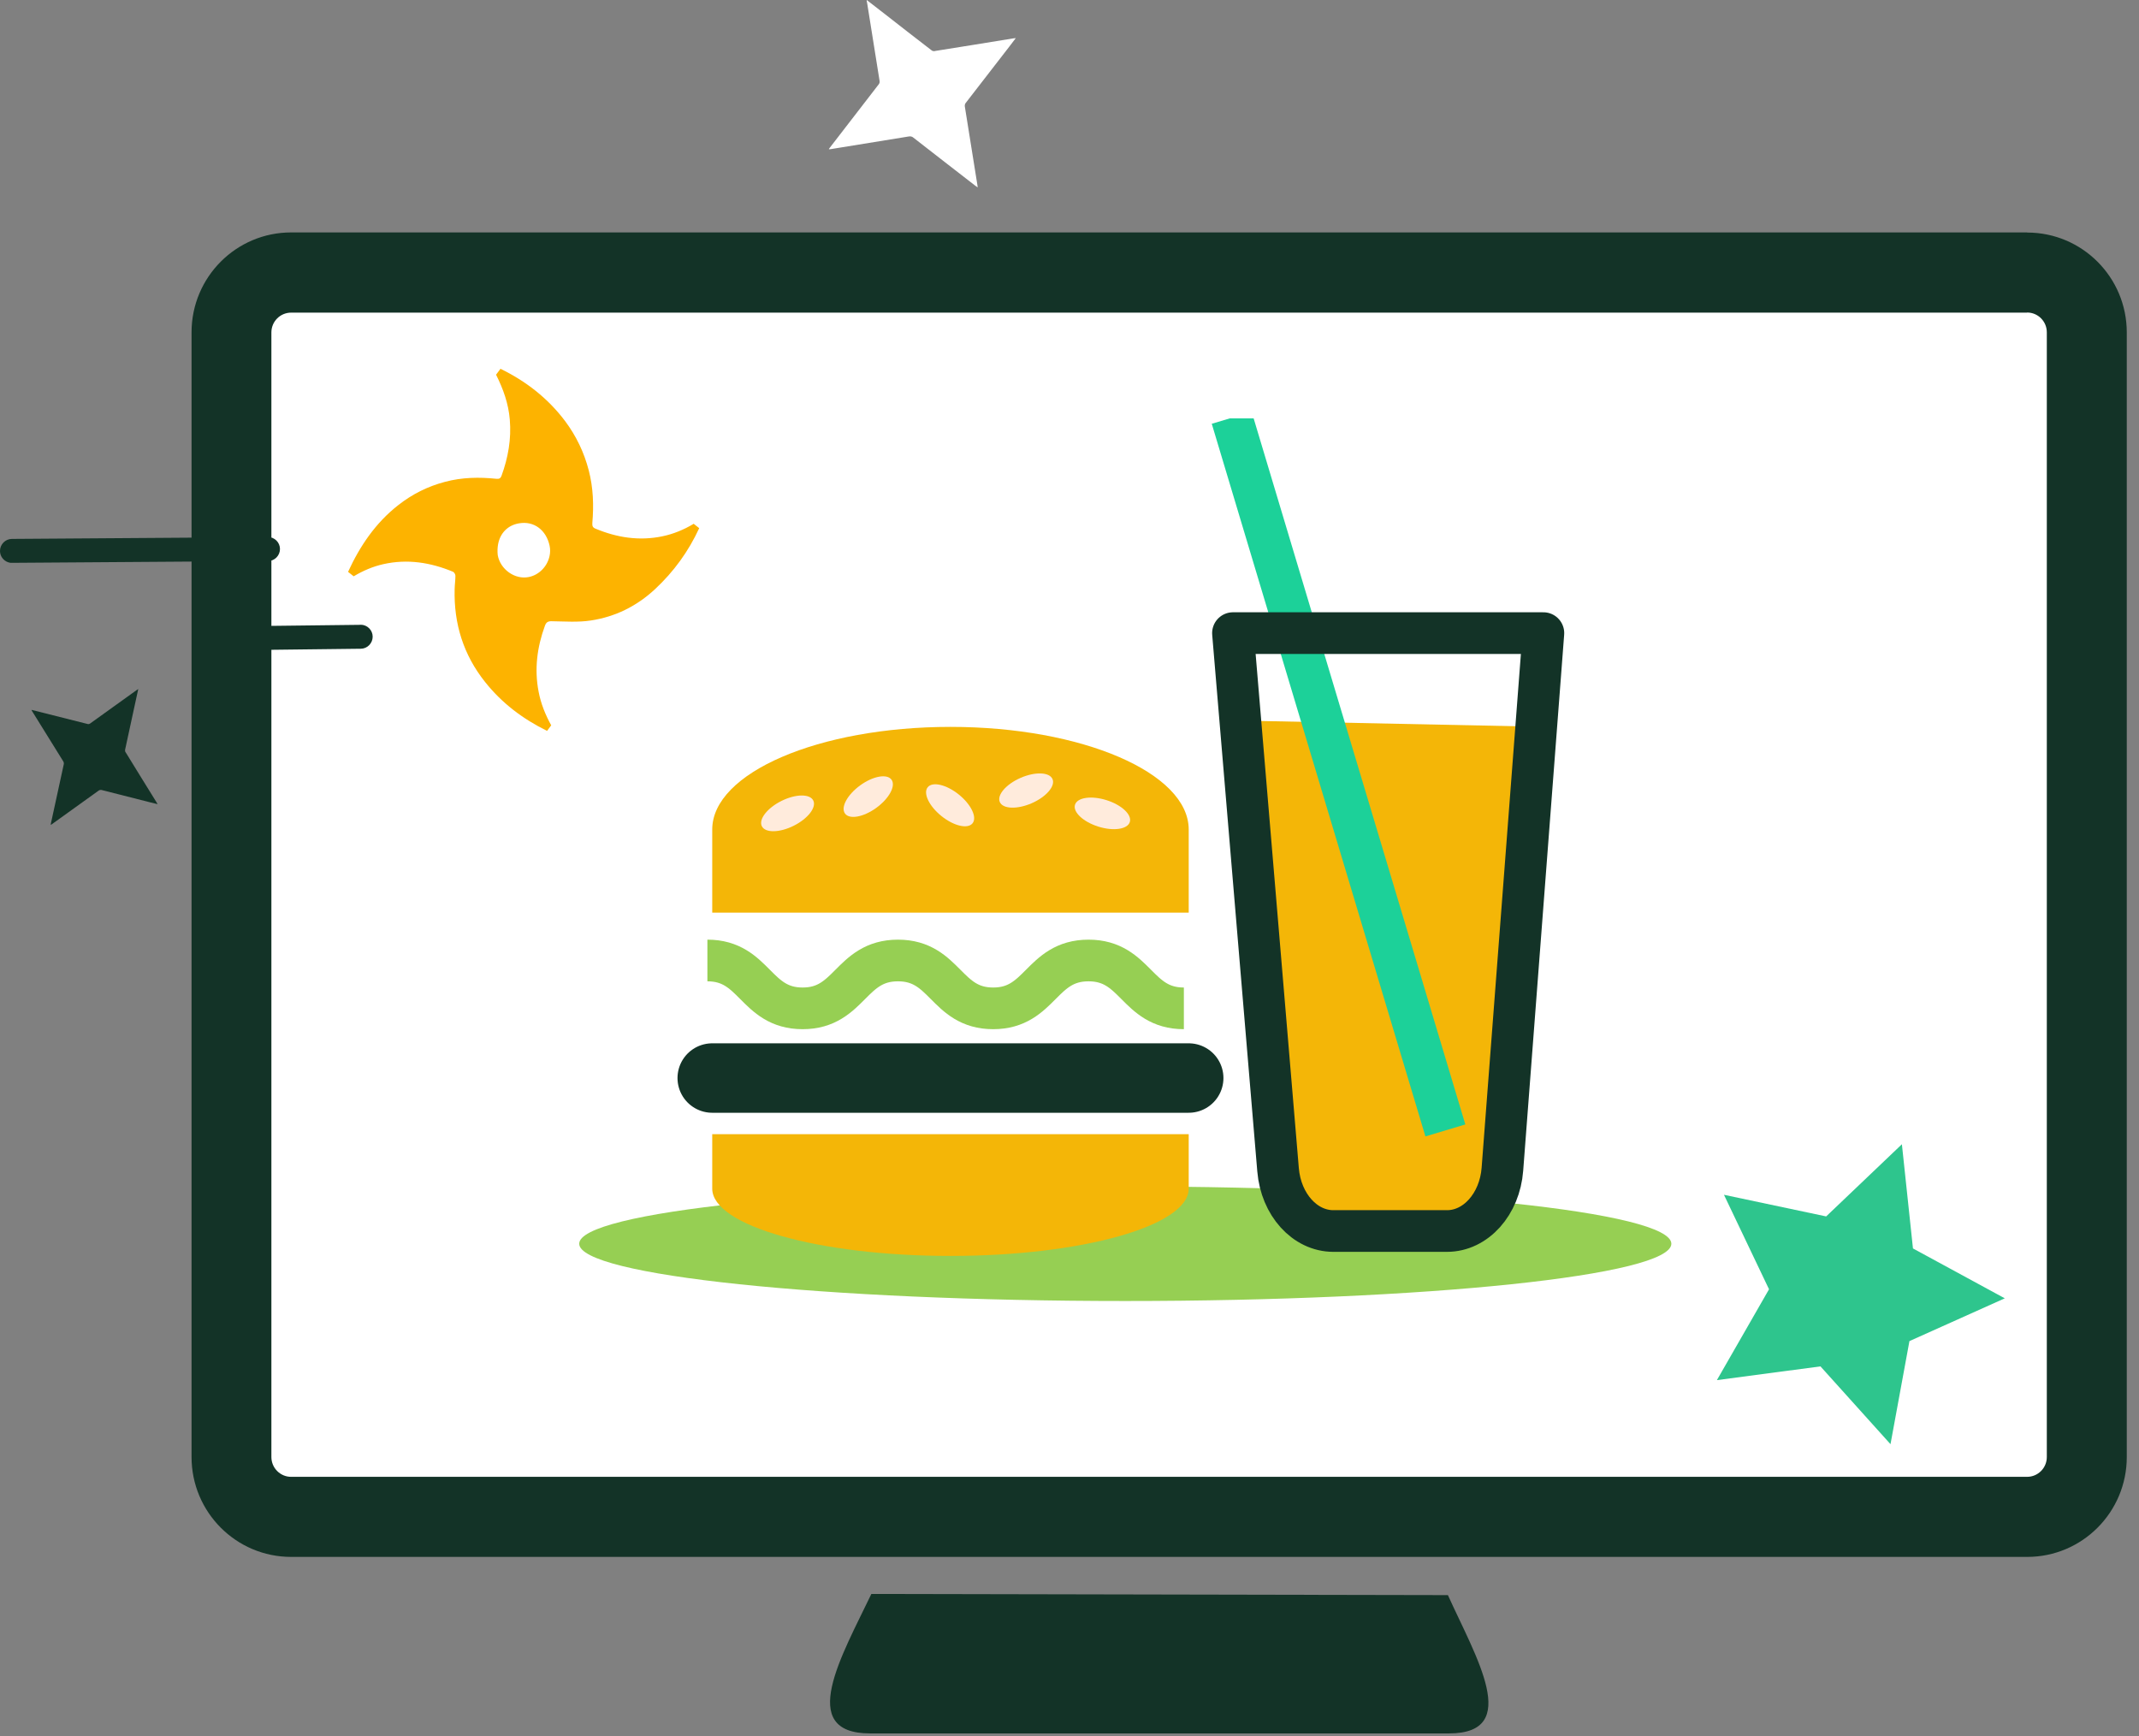 <svg width="154" height="125" viewBox="0 0 154 125" fill="none" xmlns="http://www.w3.org/2000/svg">
<rect x="0" y="0" width="154" height="125" fill="#808080" stroke="none"/>
<g clip-path="url(#clip0_2402_377)">
<path d="M9.038 54.165C9.009 54.115 8.998 54.053 9.004 53.99C9.23 52.946 9.456 51.909 9.682 50.859L9.955 49.609C9.897 49.646 9.862 49.665 9.839 49.684C8.719 50.49 7.6 51.29 6.48 52.096C6.434 52.128 6.376 52.14 6.318 52.128C4.99 51.796 3.667 51.459 2.345 51.127C2.322 51.115 2.298 51.115 2.264 51.115C2.281 51.153 2.293 51.171 2.304 51.19C3.047 52.396 3.795 53.596 4.543 54.797C4.595 54.871 4.613 54.971 4.584 55.059C4.282 56.453 3.975 57.853 3.673 59.247C3.662 59.291 3.656 59.328 3.65 59.391C3.702 59.359 3.731 59.341 3.76 59.322C4.88 58.516 5.999 57.715 7.119 56.909C7.171 56.878 7.229 56.865 7.293 56.872C8.476 57.172 9.659 57.472 10.836 57.772C10.993 57.816 11.161 57.847 11.347 57.897C11.312 57.834 11.295 57.797 11.271 57.766C10.529 56.565 9.781 55.365 9.044 54.159L9.038 54.165Z" fill="#133327"/>
<path d="M67.312 3.682C67.23 3.69 67.156 3.682 67.082 3.632C65.965 2.776 64.856 1.911 63.74 1.038L62.401 0C62.401 0.091 62.409 0.148 62.426 0.189C62.73 2.075 63.033 3.962 63.329 5.839C63.337 5.922 63.321 5.996 63.272 6.062C62.097 7.594 60.915 9.117 59.732 10.649C59.708 10.674 59.691 10.707 59.675 10.748C59.724 10.748 59.757 10.748 59.79 10.74C61.67 10.435 63.542 10.13 65.423 9.826C65.546 9.801 65.669 9.826 65.768 9.916C67.254 11.078 68.749 12.231 70.235 13.384C70.276 13.417 70.325 13.45 70.391 13.491C70.383 13.408 70.375 13.359 70.367 13.309C70.063 11.424 69.759 9.537 69.463 7.66C69.455 7.577 69.471 7.487 69.521 7.421C70.572 6.054 71.623 4.695 72.682 3.336C72.822 3.154 72.961 2.965 73.134 2.743C73.035 2.751 72.986 2.759 72.929 2.767C71.056 3.072 69.184 3.377 67.303 3.673L67.312 3.682Z" fill="white"/>
<path d="M145.952 19.617H20.953C18.581 19.617 16.658 21.546 16.658 23.925V104.91C16.658 107.289 18.581 109.218 20.953 109.218H145.952C148.324 109.218 150.247 107.289 150.247 104.91V23.925C150.247 21.546 148.324 19.617 145.952 19.617Z" fill="white"/>
<path d="M145.943 22.5C146.731 22.5 147.363 23.142 147.363 23.924V104.902C147.363 105.692 146.723 106.327 145.943 106.327H20.96C20.172 106.327 19.539 105.684 19.539 104.902V23.933C19.539 23.142 20.18 22.508 20.96 22.508H145.951M145.943 16.734H20.96C17.002 16.734 13.791 19.955 13.791 23.924V104.902C13.791 108.872 17.002 112.092 20.96 112.092H145.951C149.909 112.092 153.12 108.872 153.12 104.902V23.933C153.12 19.963 149.909 16.743 145.951 16.743L145.943 16.734Z" fill="#133327"/>
<g clip-path="url(#clip1_2402_377)">
<path d="M81.016 93.668C102.729 93.668 120.331 91.822 120.331 89.545C120.331 87.268 102.729 85.422 81.016 85.422C59.303 85.422 41.701 87.268 41.701 89.545C41.701 91.822 59.303 93.668 81.016 93.668Z" fill="#96CF53"/>
<path d="M85.583 59.723C85.583 55.644 77.903 52.333 68.43 52.333C58.958 52.333 51.278 55.637 51.278 59.723V65.707H85.583V59.723Z" fill="#F4B607"/>
<path d="M51.278 85.578C51.278 88.25 58.958 90.423 68.43 90.423C77.903 90.423 85.583 88.257 85.583 85.578V81.656H51.278V85.578Z" fill="#F4B607"/>
<path d="M50.93 69.152C54.362 69.152 54.362 72.598 57.786 72.598C61.211 72.598 61.218 69.152 64.65 69.152C68.082 69.152 68.082 72.598 71.506 72.598C74.931 72.598 74.938 69.152 78.37 69.152C81.802 69.152 81.802 72.598 85.234 72.598" stroke="#96CF53" stroke-width="3" stroke-miterlimit="10"/>
<path d="M51.278 77.615H85.583" stroke="#133327" stroke-width="5" stroke-linecap="round" stroke-linejoin="round"/>
<path d="M63.093 58.161C64.018 57.488 64.507 56.581 64.186 56.135C63.864 55.689 62.853 55.873 61.928 56.545C61.003 57.218 60.514 58.125 60.836 58.571C61.157 59.017 62.168 58.833 63.093 58.161Z" fill="#FFEBDC"/>
<path d="M57.144 59.452C58.166 58.941 58.797 58.128 58.553 57.634C58.308 57.141 57.281 57.156 56.259 57.666C55.236 58.177 54.605 58.991 54.85 59.484C55.094 59.977 56.121 59.963 57.144 59.452Z" fill="#FFEBDC"/>
<path d="M70.021 59.273C70.363 58.843 69.917 57.914 69.025 57.199C68.132 56.483 67.131 56.252 66.789 56.682C66.446 57.113 66.893 58.042 67.785 58.757C68.678 59.473 69.679 59.704 70.021 59.273Z" fill="#FFEBDC"/>
<path d="M81.342 59.183C81.507 58.657 80.757 57.953 79.667 57.609C78.577 57.265 77.561 57.413 77.396 57.938C77.232 58.464 77.982 59.168 79.072 59.512C80.161 59.856 81.178 59.708 81.342 59.183Z" fill="#FFEBDC"/>
<path d="M74.274 57.832C75.322 57.376 75.995 56.597 75.777 56.091C75.559 55.586 74.533 55.546 73.485 56.001C72.437 56.457 71.764 57.236 71.981 57.741C72.2 58.247 73.226 58.287 74.274 57.832Z" fill="#FFEBDC"/>
<path d="M95.99 88.629H104.18C106.248 88.629 107.975 86.702 108.168 84.179L110.659 52.318L90.386 51.901L92.009 84.231C92.217 86.731 93.936 88.637 95.99 88.637V88.629Z" fill="#F4B607"/>
<path d="M89.11 31.516L103.631 79.951" stroke="#1CD199" stroke-width="3" stroke-linecap="square" stroke-linejoin="round"/>
<path d="M95.989 88.629H104.18C106.248 88.629 107.975 86.702 108.168 84.179L111.118 45.582H88.769L92.016 84.223C92.224 86.724 93.943 88.629 95.997 88.629H95.989Z" stroke="#133327" stroke-width="3" stroke-linecap="round" stroke-linejoin="round"/>
</g>
<path d="M104.318 124.8H62.635C57.306 124.8 60.623 119.175 62.734 114.76L104.244 114.843C106.24 119.266 109.623 124.8 104.326 124.8H104.318Z" fill="#133327"/>
<path d="M39.563 40.04C39.407 40.773 38.819 41.397 38.062 41.546C37.075 41.743 36.026 41.003 35.837 39.979C35.803 39.694 35.817 39.416 35.864 39.166C36.013 38.399 36.534 37.823 37.358 37.68C38.447 37.484 39.333 38.169 39.57 39.294C39.624 39.545 39.617 39.803 39.563 40.047V40.04ZM49.929 37.721C49.226 38.141 48.468 38.453 47.67 38.616C46.027 38.955 44.425 38.711 42.87 38.06C42.667 37.979 42.633 37.863 42.646 37.653C42.755 36.385 42.714 35.123 42.389 33.869C42.051 32.567 41.49 31.4 40.699 30.335C39.448 28.667 37.866 27.446 36.033 26.551L35.715 26.978C36.229 28.002 36.608 29.054 36.703 30.206C36.824 31.617 36.581 32.953 36.108 34.255C36.04 34.438 35.938 34.493 35.742 34.472C34.498 34.343 33.268 34.364 32.044 34.689C30.799 35.015 29.677 35.578 28.669 36.371C27.047 37.639 25.917 39.301 25.059 41.173L25.464 41.492C26.134 41.092 26.844 40.786 27.601 40.617C29.319 40.23 30.989 40.488 32.618 41.166C32.7 41.2 32.788 41.356 32.788 41.451C32.788 41.77 32.74 42.089 32.733 42.407C32.666 44.91 33.369 47.148 34.924 49.101C36.148 50.641 37.663 51.773 39.387 52.621L39.685 52.221C39.265 51.461 38.941 50.661 38.779 49.806C38.461 48.172 38.67 46.592 39.232 45.052C39.326 44.794 39.455 44.72 39.725 44.727C40.665 44.74 41.625 44.815 42.545 44.672C44.289 44.408 45.838 43.648 47.163 42.414C48.509 41.159 49.564 39.708 50.341 38.026L49.929 37.701V37.721Z" fill="#FDB300"/>
<path d="M19.292 38.671L0.859 38.8C0.385 38.8 0 39.193 0 39.667C0 40.041 0.237 40.352 0.568 40.475C0.663 40.508 0.757 40.529 0.866 40.522L19.299 40.393C19.772 40.393 20.157 40 20.157 39.525C20.157 39.05 19.765 38.664 19.292 38.664V38.671Z" fill="#133327"/>
<path d="M25.965 44.985L15.079 45.113C14.605 45.113 14.22 45.507 14.22 45.981C14.22 46.355 14.456 46.666 14.788 46.789C14.882 46.822 14.977 46.843 15.085 46.836L25.972 46.707C26.445 46.707 26.831 46.314 26.831 45.839C26.831 45.364 26.439 44.978 25.965 44.978V44.985Z" fill="#133327"/>
<path d="M136.93 82.389L137.726 89.884L144.337 93.475L137.472 96.555L136.109 103.976L131.067 98.375L123.61 99.364L127.363 92.824L124.119 86.021L131.477 87.578L136.93 82.381V82.389Z" fill="#2EC58D"/>
</g>
<defs>
<clipPath id="clip0_2402_377">
<rect width="153.12" height="124.8" fill="white"/>
</clipPath>
<clipPath id="clip1_2402_377">
<rect width="112.505" height="79.307" fill="white" transform="translate(25.246 30.124)"/>
</clipPath>
</defs>
</svg>
